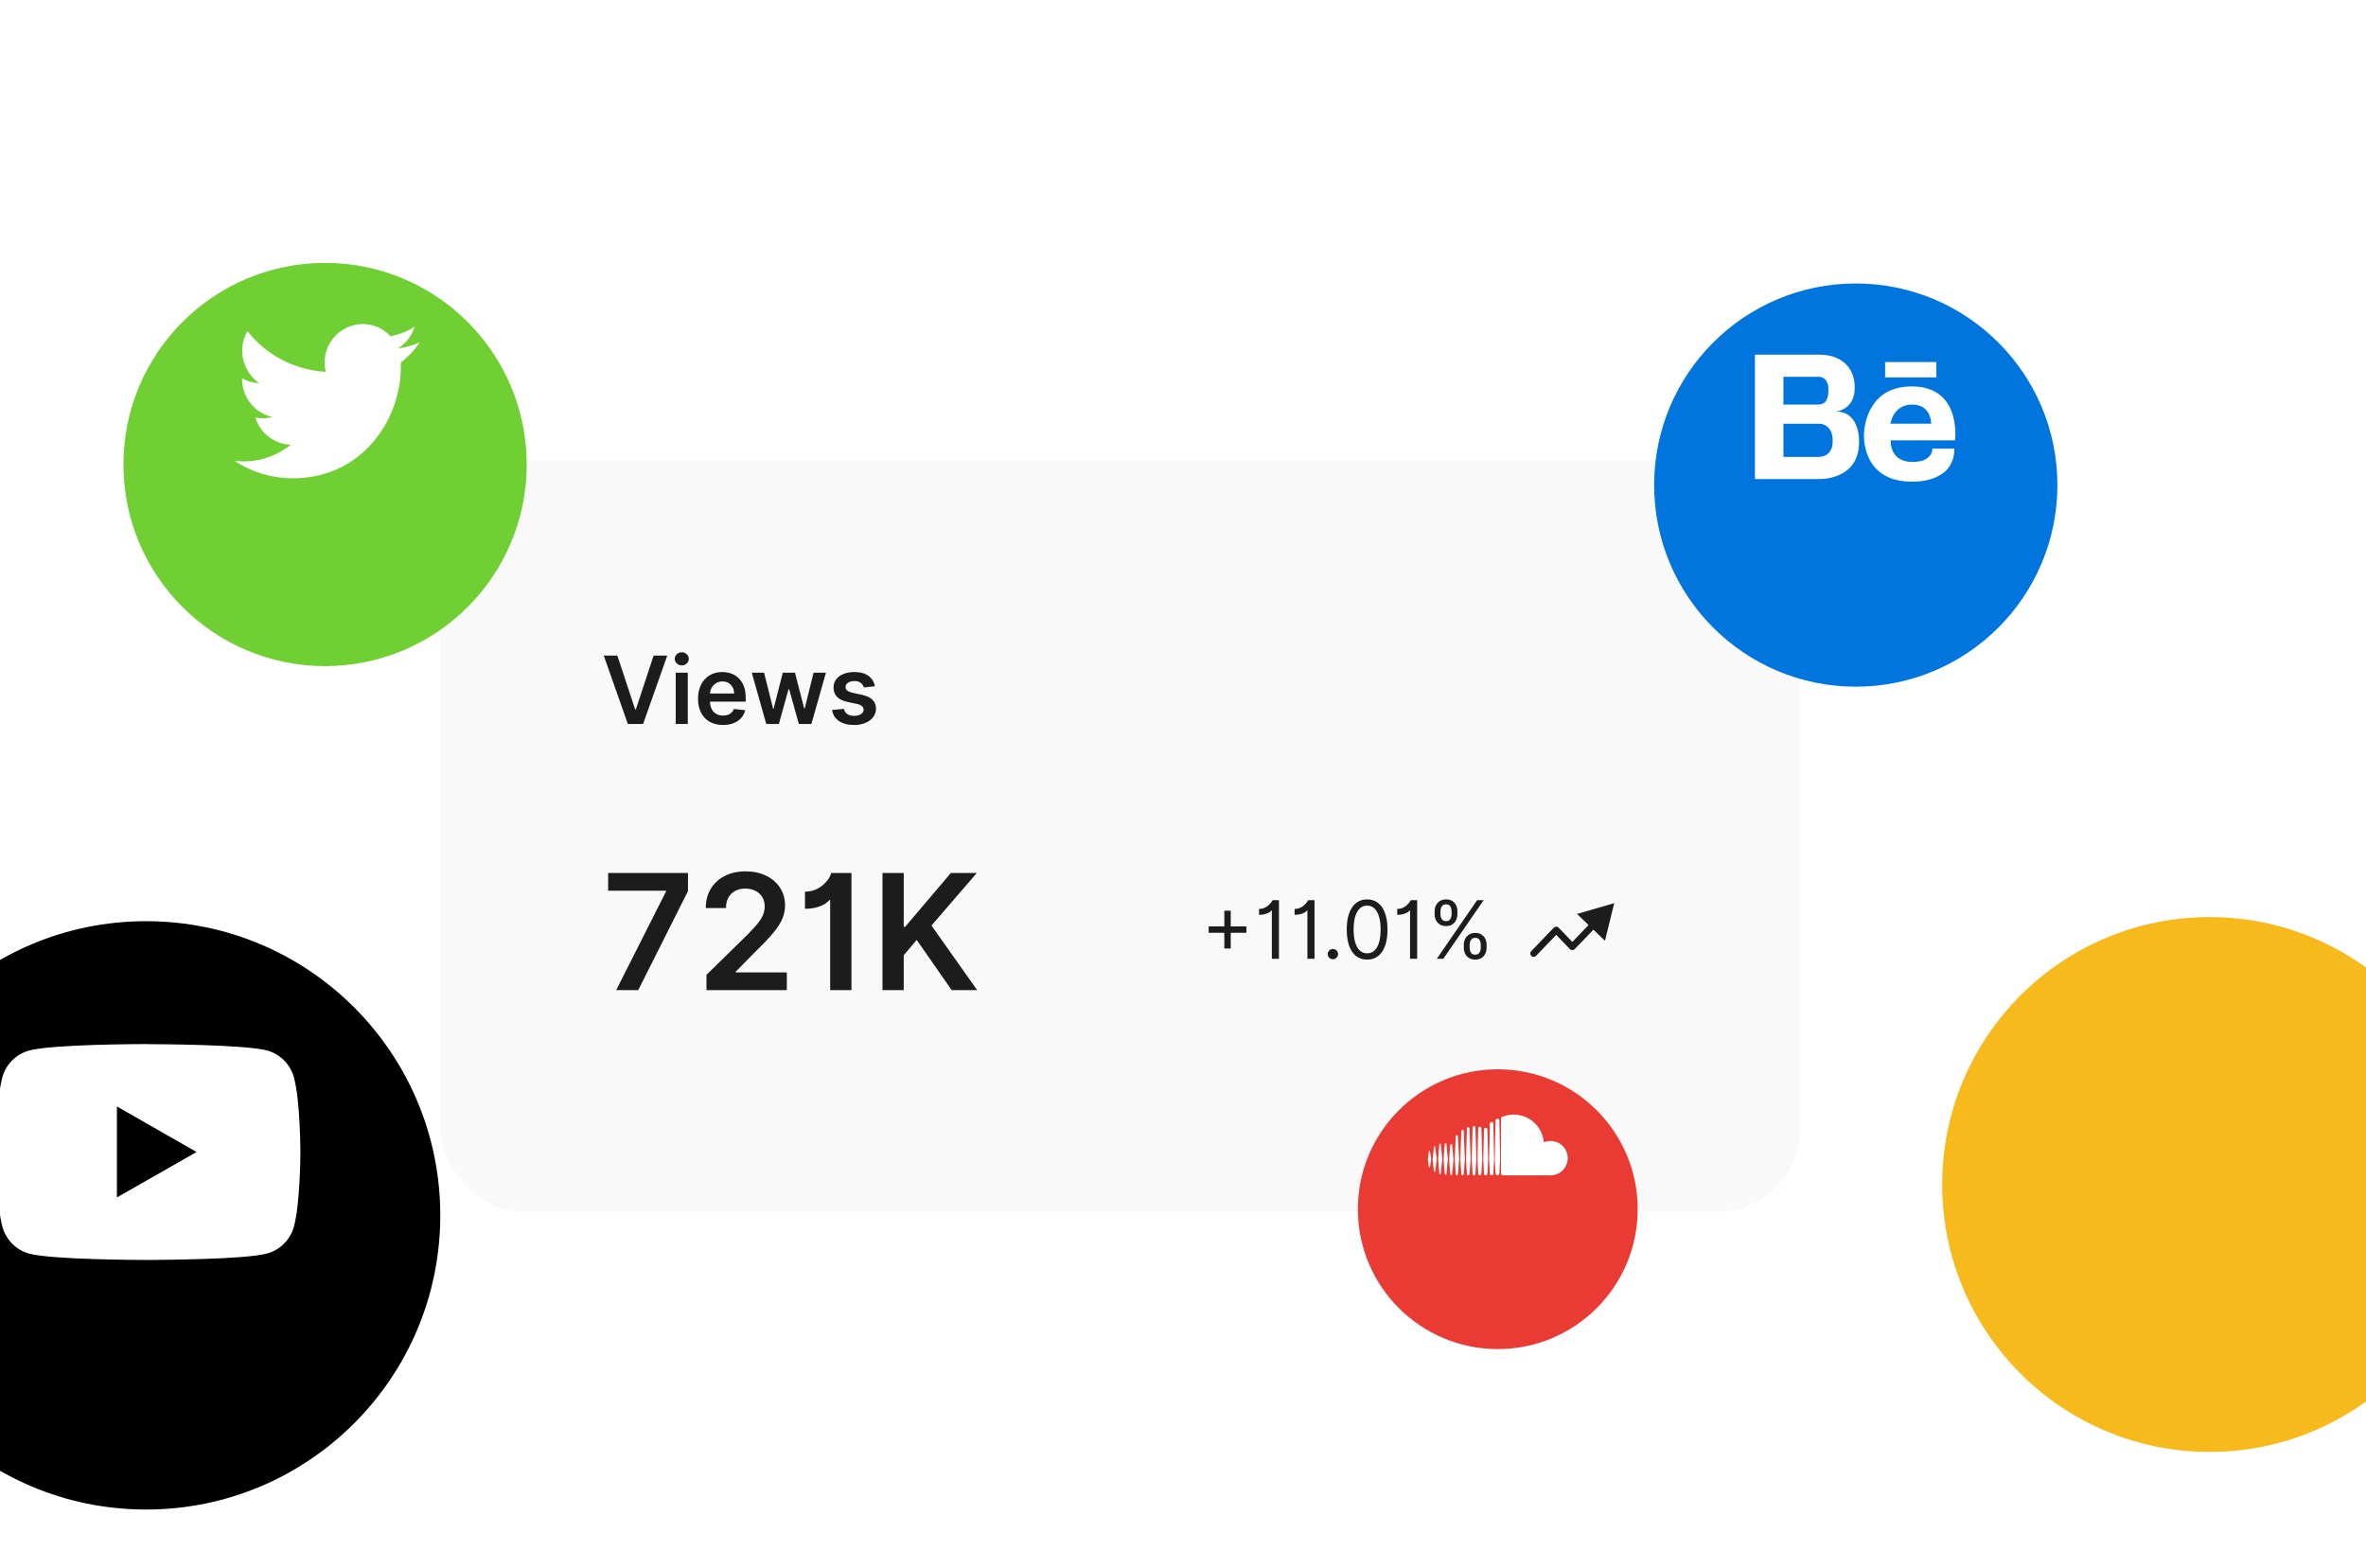 <svg width="575" height="381" viewBox="0 0 575 381" fill="none" xmlns="http://www.w3.org/2000/svg">
<g clip-path="url(#clip0_83_3731)">
<g filter="url(#filter0_d_83_3731)">
<rect x="107" y="108.79" width="330.5" height="182.795" rx="20.394" fill="#F9F9F9"/>
<path d="M150.033 156.343L154.358 169.423H154.528L158.845 156.343H162.155L156.297 172.96H152.581L146.73 156.343H150.033ZM164.214 172.96V160.497H167.152V172.96H164.214ZM165.691 158.728C165.226 158.728 164.825 158.574 164.49 158.266C164.155 157.952 163.987 157.576 163.987 157.138C163.987 156.694 164.155 156.318 164.49 156.01C164.825 155.696 165.226 155.539 165.691 155.539C166.162 155.539 166.562 155.696 166.892 156.01C167.227 156.318 167.395 156.694 167.395 157.138C167.395 157.576 167.227 157.952 166.892 158.266C166.562 158.574 166.162 158.728 165.691 158.728ZM175.69 173.204C174.44 173.204 173.361 172.944 172.452 172.425C171.549 171.9 170.854 171.159 170.367 170.202C169.88 169.239 169.636 168.105 169.636 166.802C169.636 165.52 169.88 164.395 170.367 163.426C170.859 162.453 171.546 161.695 172.428 161.154C173.309 160.608 174.345 160.335 175.535 160.335C176.304 160.335 177.028 160.459 177.71 160.708C178.397 160.952 179.003 161.33 179.528 161.844C180.058 162.358 180.474 163.013 180.777 163.808C181.08 164.597 181.232 165.539 181.232 166.631V167.532H171.016V165.552H178.416C178.411 164.99 178.289 164.489 178.051 164.051C177.813 163.608 177.48 163.259 177.053 163.004C176.631 162.75 176.139 162.623 175.576 162.623C174.976 162.623 174.448 162.769 173.994 163.061C173.539 163.348 173.185 163.727 172.931 164.197C172.682 164.662 172.555 165.174 172.549 165.731V167.459C172.549 168.184 172.682 168.806 172.947 169.325C173.212 169.839 173.583 170.234 174.059 170.51C174.535 170.78 175.092 170.916 175.73 170.916C176.158 170.916 176.544 170.856 176.89 170.737C177.237 170.613 177.537 170.432 177.791 170.194C178.045 169.956 178.237 169.661 178.367 169.309L181.11 169.617C180.937 170.342 180.607 170.975 180.12 171.516C179.638 172.052 179.022 172.468 178.27 172.766C177.518 173.058 176.658 173.204 175.69 173.204ZM186.222 172.96L182.7 160.497H185.694L187.885 169.26H187.999L190.238 160.497H193.2L195.439 169.212H195.561L197.719 160.497H200.722L197.192 172.96H194.133L191.796 164.538H191.626L189.289 172.96H186.222ZM212.623 163.791L209.945 164.084C209.87 163.813 209.737 163.559 209.548 163.321C209.364 163.083 209.115 162.891 208.801 162.745C208.488 162.599 208.104 162.526 207.649 162.526C207.038 162.526 206.524 162.658 206.107 162.923C205.696 163.188 205.493 163.532 205.499 163.954C205.493 164.316 205.626 164.611 205.896 164.838C206.172 165.065 206.627 165.252 207.26 165.398L209.386 165.852C210.565 166.107 211.441 166.51 212.015 167.061C212.593 167.613 212.885 168.335 212.891 169.228C212.885 170.012 212.656 170.705 212.201 171.305C211.752 171.9 211.127 172.365 210.327 172.701C209.526 173.036 208.607 173.204 207.568 173.204C206.043 173.204 204.815 172.885 203.884 172.246C202.954 171.603 202.399 170.707 202.221 169.561L205.085 169.285C205.215 169.847 205.491 170.272 205.913 170.559C206.335 170.845 206.884 170.989 207.56 170.989C208.258 170.989 208.818 170.845 209.239 170.559C209.667 170.272 209.881 169.918 209.881 169.496C209.881 169.139 209.743 168.844 209.467 168.611C209.196 168.379 208.774 168.2 208.201 168.076L206.075 167.629C204.88 167.381 203.995 166.961 203.422 166.372C202.848 165.777 202.564 165.025 202.57 164.116C202.564 163.348 202.773 162.683 203.194 162.12C203.622 161.552 204.214 161.114 204.971 160.805C205.734 160.492 206.613 160.335 207.609 160.335C209.069 160.335 210.219 160.646 211.057 161.268C211.901 161.89 212.423 162.731 212.623 163.791Z" fill="#1C1C1C"/>
<path d="M149.745 237.659L161.861 213.678V213.484H147.798V209.172H167.202V213.581L155.101 237.659H149.745ZM171.692 237.659V233.931L181.582 224.236C182.528 223.281 183.316 222.432 183.946 221.691C184.577 220.949 185.05 220.23 185.365 219.535C185.68 218.839 185.838 218.097 185.838 217.309C185.838 216.409 185.634 215.64 185.226 215C184.818 214.351 184.257 213.85 183.543 213.498C182.829 213.145 182.017 212.969 181.109 212.969C180.172 212.969 179.351 213.164 178.647 213.553C177.942 213.933 177.395 214.476 177.005 215.181C176.625 215.885 176.435 216.725 176.435 217.698H171.525C171.525 215.89 171.937 214.318 172.763 212.983C173.588 211.648 174.724 210.614 176.171 209.881C177.627 209.148 179.296 208.782 181.178 208.782C183.089 208.782 184.767 209.139 186.214 209.853C187.66 210.567 188.782 211.546 189.58 212.788C190.387 214.031 190.79 215.45 190.79 217.045C190.79 218.111 190.586 219.159 190.178 220.188C189.77 221.218 189.051 222.358 188.022 223.61C187.002 224.862 185.569 226.378 183.724 228.159L178.814 233.152V233.347H191.221V237.659H171.692ZM206.926 209.172V237.659H201.751V215.765H201.515C201.329 216.052 200.977 216.363 200.457 216.697C199.938 217.021 199.27 217.3 198.454 217.532C197.648 217.763 196.706 217.879 195.631 217.879V213.706C196.614 213.706 197.49 213.535 198.26 213.192C199.029 212.848 199.683 212.422 200.221 211.912C200.768 211.402 201.19 210.896 201.487 210.396C201.783 209.895 201.946 209.487 201.974 209.172H206.926ZM214.468 237.659V209.172H219.629V222.261H219.977L231.091 209.172H237.392L226.375 221.955L237.489 237.659H231.285L222.786 225.446L219.629 229.174V237.659H214.468Z" fill="#1C1C1C"/>
<path d="M297.545 227.533V218.352H299.103V227.533H297.545ZM293.734 223.722V222.164H302.914V223.722H293.734ZM310.817 215.793V230.037H309.092V218.297H308.981C308.916 218.426 308.749 218.575 308.48 218.742C308.211 218.904 307.863 219.048 307.437 219.173C307.01 219.294 306.523 219.354 305.976 219.354V217.907C306.528 217.907 307.006 217.807 307.409 217.608C307.812 217.409 308.149 217.175 308.418 216.906C308.691 216.637 308.897 216.393 309.037 216.175C309.18 215.957 309.264 215.83 309.287 215.793H310.817ZM319.462 215.793V230.037H317.737V218.297H317.626C317.561 218.426 317.394 218.575 317.125 218.742C316.856 218.904 316.508 219.048 316.082 219.173C315.655 219.294 315.168 219.354 314.621 219.354V217.907C315.173 217.907 315.651 217.807 316.054 217.608C316.457 217.409 316.794 217.175 317.063 216.906C317.336 216.637 317.542 216.393 317.682 216.175C317.825 215.957 317.909 215.83 317.932 215.793H319.462ZM323.927 230.148C323.584 230.148 323.29 230.025 323.044 229.779C322.798 229.534 322.675 229.239 322.675 228.896C322.675 228.553 322.798 228.258 323.044 228.013C323.29 227.767 323.584 227.644 323.927 227.644C324.27 227.644 324.565 227.767 324.81 228.013C325.056 228.258 325.179 228.553 325.179 228.896C325.179 229.123 325.121 229.332 325.005 229.522C324.894 229.712 324.743 229.865 324.553 229.981C324.368 230.092 324.159 230.148 323.927 230.148ZM332.245 230.231C331.197 230.231 330.305 229.946 329.568 229.376C328.83 228.801 328.267 227.969 327.878 226.879C327.488 225.785 327.293 224.463 327.293 222.915C327.293 221.375 327.488 220.061 327.878 218.971C328.272 217.877 328.837 217.042 329.575 216.467C330.316 215.888 331.207 215.598 332.245 215.598C333.284 215.598 334.172 215.888 334.909 216.467C335.651 217.042 336.217 217.877 336.606 218.971C337 220.061 337.197 221.375 337.197 222.915C337.197 224.463 337.002 225.785 336.613 226.879C336.223 227.969 335.66 228.801 334.923 229.376C334.186 229.946 333.293 230.231 332.245 230.231ZM332.245 228.701C333.284 228.701 334.091 228.201 334.666 227.199C335.24 226.197 335.528 224.769 335.528 222.915C335.528 221.681 335.396 220.631 335.132 219.764C334.872 218.897 334.496 218.236 334.005 217.782C333.518 217.328 332.931 217.1 332.245 217.1C331.216 217.1 330.411 217.608 329.832 218.624C329.252 219.634 328.962 221.065 328.962 222.915C328.962 224.148 329.092 225.196 329.352 226.058C329.612 226.921 329.985 227.577 330.472 228.027C330.963 228.476 331.554 228.701 332.245 228.701ZM344.403 215.793V230.037H342.678V218.297H342.566C342.501 218.426 342.335 218.575 342.066 218.742C341.797 218.904 341.449 219.048 341.022 219.173C340.596 219.294 340.109 219.354 339.562 219.354V217.907C340.114 217.907 340.591 217.807 340.995 217.608C341.398 217.409 341.734 217.175 342.003 216.906C342.277 216.637 342.483 216.393 342.622 216.175C342.766 215.957 342.849 215.83 342.872 215.793H344.403ZM355.746 227.366V226.615C355.746 226.095 355.853 225.62 356.066 225.189C356.284 224.753 356.599 224.405 357.012 224.146C357.429 223.881 357.935 223.749 358.528 223.749C359.131 223.749 359.636 223.881 360.044 224.146C360.452 224.405 360.761 224.753 360.969 225.189C361.178 225.62 361.282 226.095 361.282 226.615V227.366C361.282 227.885 361.176 228.363 360.962 228.799C360.754 229.23 360.443 229.578 360.03 229.842C359.622 230.102 359.122 230.231 358.528 230.231C357.925 230.231 357.418 230.102 357.005 229.842C356.592 229.578 356.279 229.23 356.066 228.799C355.853 228.363 355.746 227.885 355.746 227.366ZM357.165 226.615V227.366C357.165 227.797 357.267 228.184 357.471 228.527C357.675 228.866 358.027 229.035 358.528 229.035C359.015 229.035 359.358 228.866 359.557 228.527C359.761 228.184 359.863 227.797 359.863 227.366V226.615C359.863 226.184 359.766 225.799 359.571 225.46C359.377 225.117 359.029 224.946 358.528 224.946C358.041 224.946 357.691 225.117 357.478 225.46C357.269 225.799 357.165 226.184 357.165 226.615ZM348.652 219.215V218.464C348.652 217.944 348.759 217.469 348.972 217.038C349.19 216.602 349.505 216.254 349.918 215.995C350.335 215.73 350.84 215.598 351.434 215.598C352.037 215.598 352.542 215.73 352.95 215.995C353.358 216.254 353.667 216.602 353.875 217.038C354.084 217.469 354.188 217.944 354.188 218.464V219.215C354.188 219.734 354.082 220.212 353.868 220.647C353.66 221.079 353.349 221.426 352.936 221.691C352.528 221.95 352.027 222.08 351.434 222.08C350.831 222.08 350.324 221.95 349.911 221.691C349.498 221.426 349.185 221.079 348.972 220.647C348.759 220.212 348.652 219.734 348.652 219.215ZM350.071 218.464V219.215C350.071 219.646 350.173 220.033 350.377 220.376C350.581 220.715 350.933 220.884 351.434 220.884C351.921 220.884 352.264 220.715 352.463 220.376C352.667 220.033 352.769 219.646 352.769 219.215V218.464C352.769 218.032 352.672 217.648 352.477 217.309C352.282 216.966 351.935 216.794 351.434 216.794C350.947 216.794 350.597 216.966 350.384 217.309C350.175 217.648 350.071 218.032 350.071 218.464ZM349.181 230.037L358.973 215.793H360.559L350.766 230.037H349.181Z" fill="#1C1C1C"/>
<path fill-rule="evenodd" clip-rule="evenodd" d="M383.251 219.133L392.301 216.509L390.049 225.659L387.239 222.961L382.706 227.683C382.552 227.843 382.339 227.933 382.117 227.933C381.895 227.933 381.682 227.843 381.528 227.683L378.2 224.216L373.305 229.315C372.993 229.64 372.476 229.65 372.151 229.338C371.826 229.026 371.815 228.51 372.128 228.184L377.611 222.472C377.765 222.312 377.978 222.221 378.2 222.221C378.422 222.221 378.635 222.312 378.789 222.472L382.117 225.939L386.061 221.831L383.251 219.133Z" fill="#1C1C1C"/>
</g>
<g filter="url(#filter1_dd_83_3731)">
<circle cx="451" cy="102" r="49" fill="#0075DD"/>
</g>
<path d="M464.604 93.917C476.625 93.917 475.187 106.583 475.125 107V107.021H459.479C459.479 112.646 464.792 112.271 464.792 112.271C469.646 112.271 469.646 109.229 469.625 109.042H474.958C474.958 117.646 464.604 117.063 464.604 117.063C452.208 117.063 453 105.521 453 105.521V105.479C453 104.708 453.417 93.917 464.604 93.917ZM426.479 86.209H442.208C447 86.209 450.75 88.854 450.75 94.271C450.75 99.688 446.167 100.021 446.167 100.021C452.229 100.021 451.792 107.521 451.792 107.521C451.792 115.979 443.708 116.417 442.396 116.438H426.5V86.229L426.479 86.209ZM442.208 103H433.417V111.063H441.771C443.021 111.042 445.396 110.667 445.396 107.146C445.396 103.25 442.646 103 442.271 102.979H442.229L442.208 103ZM464.708 98.334C460.208 98.334 459.458 102.688 459.417 102.979H469.333V102.938C469.333 102.417 469.104 98.334 464.729 98.334H464.708ZM442.229 91.584H433.417V98.334H441.667C443.083 98.334 444.354 97.875 444.354 94.729C444.354 91.854 442.562 91.604 442.271 91.604H442.229V91.584ZM470.583 88V91.729H458.125V88H470.583Z" fill="white"/>
<g filter="url(#filter2_dd_83_3731)">
<circle cx="79" cy="97" r="49" fill="#70CF32"/>
</g>
<g filter="url(#filter3_dd_83_3731)">
<circle cx="35.5" cy="279.5" r="71.5" fill="black"/>
</g>
<path d="M36.123 253.792C37.943 253.792 59.372 253.853 64.922 255.333C66.497 255.767 67.93 256.609 69.078 257.772C70.225 258.936 71.046 260.381 71.458 261.962C73 267.821 73 280 73 280V280.123C73 281.449 72.907 292.549 71.458 298.007C71.051 299.594 70.232 301.045 69.085 302.215C67.937 303.384 66.501 304.23 64.922 304.667C59.495 306.147 38.867 306.208 36.247 306.239H35.722C33.102 306.239 12.474 306.147 7.078 304.697C5.495 304.258 4.057 303.407 2.909 302.232C1.761 301.057 0.944 299.599 0.542 298.007C-0.753 293.042 -0.969 283.515 -1 280.74V279.198C-0.969 276.423 -0.753 266.896 0.542 261.932C0.958 260.356 1.782 258.917 2.929 257.759C4.076 256.601 5.507 255.765 7.078 255.333C12.628 253.822 34.057 253.761 35.877 253.761L36.123 253.792ZM28.415 268.9V291.038L47.778 280L28.415 268.931V268.9Z" fill="white"/>
<g filter="url(#filter4_dd_83_3731)">
<circle cx="537" cy="272" r="65" fill="#F7BA1C"/>
</g>
<g clip-path="url(#clip1_83_3731)">
<path d="M102 83.194C100.319 83.963 98.529 84.469 96.694 84.694C98.641 83.494 100.086 81.628 100.763 79.444C98.981 80.531 97.013 81.319 94.894 81.731C94.039 80.791 92.996 80.04 91.834 79.527C90.672 79.013 89.415 78.749 88.144 78.75C86.73 78.764 85.338 79.099 84.072 79.729C82.806 80.359 81.7 81.267 80.835 82.386C79.971 83.504 79.371 84.805 79.082 86.188C78.792 87.572 78.82 89.003 79.162 90.375C75.469 90.173 71.86 89.186 68.579 87.479C65.297 85.772 62.417 83.384 60.131 80.475C58.939 82.561 58.572 85.018 59.103 87.361C59.634 89.704 61.025 91.763 63 93.131C61.529 93.078 60.094 92.666 58.819 91.931V92.062C58.819 96.638 62.006 100.463 66.225 101.344C64.868 101.716 63.443 101.767 62.062 101.494C63.244 105.263 66.656 108 70.688 108.075C68.787 109.617 66.596 110.76 64.244 111.436C61.893 112.113 59.429 112.309 57 112.013C61.201 114.783 66.124 116.257 71.156 116.25C88.144 116.25 97.406 101.813 97.406 89.306V88.088C99.206 86.756 100.762 85.088 102 83.194Z" fill="white"/>
</g>
<g filter="url(#filter5_dd_83_3731)">
<circle cx="364" cy="278" r="34" fill="#E93A33"/>
</g>
<g clip-path="url(#clip2_83_3731)">
<path d="M348.643 284.885C348.714 284.885 348.785 284.828 348.785 284.743L349.168 281.768L348.785 278.708C348.785 278.637 348.714 278.567 348.643 278.567C348.573 278.567 348.502 278.637 348.502 278.708L348.162 281.768L348.502 284.743C348.502 284.828 348.573 284.885 348.643 284.885ZM347.383 283.752C347.453 283.752 347.51 283.695 347.524 283.624L347.808 281.768L347.524 279.884C347.51 279.799 347.453 279.742 347.383 279.742C347.312 279.742 347.255 279.799 347.241 279.884L347 281.768L347.255 283.624C347.255 283.695 347.312 283.766 347.397 283.766L347.383 283.752ZM350.145 278.142C350.145 278.042 350.06 277.972 349.975 277.972C349.89 277.972 349.819 278.042 349.805 278.142L349.493 281.768L349.805 285.253C349.805 285.352 349.89 285.423 349.975 285.423C350.06 285.423 350.131 285.352 350.145 285.267L350.513 281.768L350.145 278.142ZM351.321 285.565C351.434 285.565 351.519 285.48 351.519 285.367L351.859 281.768L351.519 278.042C351.519 277.929 351.434 277.844 351.321 277.844C351.295 277.844 351.269 277.849 351.245 277.859C351.221 277.869 351.199 277.884 351.181 277.902C351.162 277.921 351.148 277.942 351.138 277.967C351.128 277.991 351.123 278.016 351.123 278.042L350.825 281.768L351.123 285.367C351.123 285.48 351.222 285.565 351.321 285.565ZM352.681 285.622C352.808 285.622 352.908 285.522 352.908 285.395L353.233 281.768L352.908 278.312C352.908 278.184 352.808 278.085 352.681 278.085C352.621 278.085 352.563 278.109 352.521 278.151C352.478 278.194 352.454 278.252 352.454 278.312L352.171 281.768L352.454 285.395C352.454 285.537 352.553 285.622 352.681 285.622ZM354.608 281.768L354.31 276.158C354.31 276.017 354.183 275.903 354.055 275.903C353.913 275.903 353.8 276.002 353.786 276.158L353.531 281.768L353.786 285.395C353.8 285.537 353.913 285.65 354.055 285.65C354.197 285.65 354.296 285.537 354.31 285.395L354.608 281.768ZM355.429 285.664C355.571 285.664 355.713 285.537 355.713 285.381L355.996 281.768L355.713 274.869C355.713 274.794 355.683 274.722 355.63 274.669C355.576 274.616 355.504 274.586 355.429 274.586C355.354 274.586 355.282 274.616 355.229 274.669C355.176 274.722 355.146 274.794 355.146 274.869L354.891 281.768L355.146 285.381C355.146 285.537 355.288 285.664 355.429 285.664ZM356.818 273.977C356.648 273.977 356.506 274.118 356.506 274.288L356.279 281.768L356.506 285.338C356.506 285.522 356.648 285.65 356.818 285.65C356.988 285.65 357.129 285.508 357.129 285.338L357.398 281.768L357.129 274.288C357.129 274.118 356.988 273.977 356.818 273.977ZM358.234 285.664C358.404 285.664 358.56 285.522 358.56 285.324L358.801 281.782L358.56 274.047C358.562 274.002 358.555 273.956 358.538 273.913C358.522 273.87 358.497 273.831 358.466 273.798C358.434 273.765 358.396 273.738 358.353 273.72C358.311 273.702 358.266 273.693 358.22 273.693C358.036 273.693 357.88 273.849 357.88 274.047L357.668 281.768L357.88 285.31C357.88 285.508 358.022 285.664 358.22 285.664H358.234ZM359.637 285.664C359.835 285.664 360.005 285.494 360.005 285.282L360.232 281.768L360.005 274.232C360.005 274.134 359.966 274.04 359.897 273.971C359.828 273.902 359.734 273.863 359.637 273.863C359.587 273.861 359.538 273.87 359.491 273.887C359.445 273.905 359.403 273.932 359.367 273.966C359.331 274 359.303 274.042 359.283 274.087C359.264 274.133 359.254 274.182 359.254 274.232L359.07 281.768L359.254 285.282C359.254 285.494 359.424 285.664 359.637 285.664ZM361.663 281.768L361.464 274.515C361.46 274.408 361.416 274.308 361.339 274.234C361.262 274.16 361.16 274.118 361.053 274.118C360.949 274.122 360.85 274.165 360.777 274.238C360.703 274.312 360.66 274.411 360.657 274.515L360.473 281.768L360.657 285.267C360.657 285.375 360.699 285.477 360.775 285.553C360.851 285.629 360.953 285.671 361.06 285.671C361.167 285.671 361.27 285.629 361.346 285.553C361.422 285.477 361.464 285.375 361.464 285.267L361.663 281.768ZM362.498 285.678C362.611 285.678 362.719 285.634 362.799 285.554C362.879 285.474 362.923 285.366 362.923 285.253L363.108 281.768L362.923 273.127C362.923 273.071 362.912 273.016 362.891 272.964C362.87 272.912 362.838 272.866 362.799 272.826C362.759 272.787 362.713 272.755 362.661 272.734C362.609 272.713 362.554 272.702 362.498 272.702C362.443 272.702 362.387 272.713 362.336 272.734C362.284 272.755 362.237 272.787 362.198 272.826C362.158 272.866 362.127 272.912 362.106 272.964C362.084 273.016 362.073 273.071 362.073 273.127L361.903 281.768L362.059 285.239C362.059 285.48 362.258 285.664 362.484 285.664L362.498 285.678ZM363.915 271.894C363.793 271.898 363.678 271.949 363.594 272.036C363.509 272.123 363.462 272.24 363.462 272.362L363.263 281.768L363.462 285.197C363.462 285.437 363.674 285.65 363.915 285.65C364.17 285.65 364.383 285.437 364.383 285.197L364.581 281.768L364.383 272.362C364.383 272.238 364.333 272.119 364.246 272.031C364.158 271.943 364.039 271.894 363.915 271.894ZM365.233 285.678H376.821C377.44 285.679 378.051 285.542 378.611 285.277C379.17 285.012 379.664 284.627 380.056 284.148C380.448 283.669 380.729 283.11 380.879 282.509C381.029 281.908 381.043 281.282 380.921 280.675C380.799 280.069 380.544 279.496 380.174 279C379.803 278.504 379.328 278.097 378.781 277.807C378.234 277.517 377.63 277.352 377.012 277.324C376.393 277.296 375.776 277.406 375.206 277.646C375.109 276.503 374.746 275.399 374.147 274.421C373.547 273.443 372.728 272.619 371.754 272.014C370.78 271.408 369.678 271.039 368.536 270.934C367.394 270.83 366.243 270.994 365.176 271.412C364.864 271.54 364.779 271.667 364.779 271.908V285.182C364.779 285.437 364.978 285.65 365.233 285.678Z" fill="white"/>
</g>
</g>
<defs>
<filter id="filter0_d_83_3731" x="102.495" y="107.288" width="339.511" height="191.806" filterUnits="userSpaceOnUse" color-interpolation-filters="sRGB">
<feFlood flood-opacity="0" result="BackgroundImageFix"/>
<feColorMatrix in="SourceAlpha" type="matrix" values="0 0 0 0 0 0 0 0 0 0 0 0 0 0 0 0 0 0 127 0" result="hardAlpha"/>
<feMorphology radius="1.502" operator="erode" in="SourceAlpha" result="effect1_dropShadow_83_3731"/>
<feOffset dy="3.004"/>
<feGaussianBlur stdDeviation="3.004"/>
<feComposite in2="hardAlpha" operator="out"/>
<feColorMatrix type="matrix" values="0 0 0 0 0.024 0 0 0 0 0.094 0 0 0 0 0.173 0 0 0 0.2 0"/>
<feBlend mode="normal" in2="BackgroundImageFix" result="effect1_dropShadow_83_3731"/>
<feBlend mode="normal" in="SourceGraphic" in2="effect1_dropShadow_83_3731" result="shape"/>
</filter>
<filter id="filter1_dd_83_3731" x="371.083" y="35.333" width="159.833" height="159.833" filterUnits="userSpaceOnUse" color-interpolation-filters="sRGB">
<feFlood flood-opacity="0" result="BackgroundImageFix"/>
<feColorMatrix in="SourceAlpha" type="matrix" values="0 0 0 0 0 0 0 0 0 0 0 0 0 0 0 0 0 0 127 0" result="hardAlpha"/>
<feOffset dy="2.65"/>
<feGaussianBlur stdDeviation="4.417"/>
<feComposite in2="hardAlpha" operator="out"/>
<feColorMatrix type="matrix" values="0 0 0 0 0 0 0 0 0 0 0 0 0 0 0 0 0 0 0.07 0"/>
<feBlend mode="normal" in2="BackgroundImageFix" result="effect1_dropShadow_83_3731"/>
<feColorMatrix in="SourceAlpha" type="matrix" values="0 0 0 0 0 0 0 0 0 0 0 0 0 0 0 0 0 0 127 0" result="hardAlpha"/>
<feOffset dy="13.25"/>
<feGaussianBlur stdDeviation="15.458"/>
<feComposite in2="hardAlpha" operator="out"/>
<feColorMatrix type="matrix" values="0 0 0 0 0 0 0 0 0 0 0 0 0 0 0 0 0 0 0.1 0"/>
<feBlend mode="normal" in2="effect1_dropShadow_83_3731" result="effect2_dropShadow_83_3731"/>
<feBlend mode="normal" in="SourceGraphic" in2="effect2_dropShadow_83_3731" result="shape"/>
</filter>
<filter id="filter2_dd_83_3731" x="-0.917" y="30.333" width="159.833" height="159.833" filterUnits="userSpaceOnUse" color-interpolation-filters="sRGB">
<feFlood flood-opacity="0" result="BackgroundImageFix"/>
<feColorMatrix in="SourceAlpha" type="matrix" values="0 0 0 0 0 0 0 0 0 0 0 0 0 0 0 0 0 0 127 0" result="hardAlpha"/>
<feOffset dy="2.65"/>
<feGaussianBlur stdDeviation="4.417"/>
<feComposite in2="hardAlpha" operator="out"/>
<feColorMatrix type="matrix" values="0 0 0 0 0 0 0 0 0 0 0 0 0 0 0 0 0 0 0.07 0"/>
<feBlend mode="normal" in2="BackgroundImageFix" result="effect1_dropShadow_83_3731"/>
<feColorMatrix in="SourceAlpha" type="matrix" values="0 0 0 0 0 0 0 0 0 0 0 0 0 0 0 0 0 0 127 0" result="hardAlpha"/>
<feOffset dy="13.25"/>
<feGaussianBlur stdDeviation="15.458"/>
<feComposite in2="hardAlpha" operator="out"/>
<feColorMatrix type="matrix" values="0 0 0 0 0 0 0 0 0 0 0 0 0 0 0 0 0 0 0.1 0"/>
<feBlend mode="normal" in2="effect1_dropShadow_83_3731" result="effect2_dropShadow_83_3731"/>
<feBlend mode="normal" in="SourceGraphic" in2="effect2_dropShadow_83_3731" result="shape"/>
</filter>
<filter id="filter3_dd_83_3731" x="-66.917" y="190.333" width="204.833" height="204.833" filterUnits="userSpaceOnUse" color-interpolation-filters="sRGB">
<feFlood flood-opacity="0" result="BackgroundImageFix"/>
<feColorMatrix in="SourceAlpha" type="matrix" values="0 0 0 0 0 0 0 0 0 0 0 0 0 0 0 0 0 0 127 0" result="hardAlpha"/>
<feOffset dy="2.65"/>
<feGaussianBlur stdDeviation="4.417"/>
<feComposite in2="hardAlpha" operator="out"/>
<feColorMatrix type="matrix" values="0 0 0 0 0 0 0 0 0 0 0 0 0 0 0 0 0 0 0.07 0"/>
<feBlend mode="normal" in2="BackgroundImageFix" result="effect1_dropShadow_83_3731"/>
<feColorMatrix in="SourceAlpha" type="matrix" values="0 0 0 0 0 0 0 0 0 0 0 0 0 0 0 0 0 0 127 0" result="hardAlpha"/>
<feOffset dy="13.25"/>
<feGaussianBlur stdDeviation="15.458"/>
<feComposite in2="hardAlpha" operator="out"/>
<feColorMatrix type="matrix" values="0 0 0 0 0 0 0 0 0 0 0 0 0 0 0 0 0 0 0.1 0"/>
<feBlend mode="normal" in2="effect1_dropShadow_83_3731" result="effect2_dropShadow_83_3731"/>
<feBlend mode="normal" in="SourceGraphic" in2="effect2_dropShadow_83_3731" result="shape"/>
</filter>
<filter id="filter4_dd_83_3731" x="441.083" y="189.333" width="191.833" height="191.833" filterUnits="userSpaceOnUse" color-interpolation-filters="sRGB">
<feFlood flood-opacity="0" result="BackgroundImageFix"/>
<feColorMatrix in="SourceAlpha" type="matrix" values="0 0 0 0 0 0 0 0 0 0 0 0 0 0 0 0 0 0 127 0" result="hardAlpha"/>
<feOffset dy="2.65"/>
<feGaussianBlur stdDeviation="4.417"/>
<feComposite in2="hardAlpha" operator="out"/>
<feColorMatrix type="matrix" values="0 0 0 0 0 0 0 0 0 0 0 0 0 0 0 0 0 0 0.07 0"/>
<feBlend mode="normal" in2="BackgroundImageFix" result="effect1_dropShadow_83_3731"/>
<feColorMatrix in="SourceAlpha" type="matrix" values="0 0 0 0 0 0 0 0 0 0 0 0 0 0 0 0 0 0 127 0" result="hardAlpha"/>
<feOffset dy="13.25"/>
<feGaussianBlur stdDeviation="15.458"/>
<feComposite in2="hardAlpha" operator="out"/>
<feColorMatrix type="matrix" values="0 0 0 0 0 0 0 0 0 0 0 0 0 0 0 0 0 0 0.1 0"/>
<feBlend mode="normal" in2="effect1_dropShadow_83_3731" result="effect2_dropShadow_83_3731"/>
<feBlend mode="normal" in="SourceGraphic" in2="effect2_dropShadow_83_3731" result="shape"/>
</filter>
<filter id="filter5_dd_83_3731" x="299.083" y="226.333" width="129.833" height="129.833" filterUnits="userSpaceOnUse" color-interpolation-filters="sRGB">
<feFlood flood-opacity="0" result="BackgroundImageFix"/>
<feColorMatrix in="SourceAlpha" type="matrix" values="0 0 0 0 0 0 0 0 0 0 0 0 0 0 0 0 0 0 127 0" result="hardAlpha"/>
<feOffset dy="2.65"/>
<feGaussianBlur stdDeviation="4.417"/>
<feComposite in2="hardAlpha" operator="out"/>
<feColorMatrix type="matrix" values="0 0 0 0 0 0 0 0 0 0 0 0 0 0 0 0 0 0 0.07 0"/>
<feBlend mode="normal" in2="BackgroundImageFix" result="effect1_dropShadow_83_3731"/>
<feColorMatrix in="SourceAlpha" type="matrix" values="0 0 0 0 0 0 0 0 0 0 0 0 0 0 0 0 0 0 127 0" result="hardAlpha"/>
<feOffset dy="13.25"/>
<feGaussianBlur stdDeviation="15.458"/>
<feComposite in2="hardAlpha" operator="out"/>
<feColorMatrix type="matrix" values="0 0 0 0 0 0 0 0 0 0 0 0 0 0 0 0 0 0 0.1 0"/>
<feBlend mode="normal" in2="effect1_dropShadow_83_3731" result="effect2_dropShadow_83_3731"/>
<feBlend mode="normal" in="SourceGraphic" in2="effect2_dropShadow_83_3731" result="shape"/>
</filter>
<clipPath id="clip0_83_3731">
<rect width="575" height="381" fill="white"/>
</clipPath>
<clipPath id="clip1_83_3731">
<rect width="45" height="45" fill="white" transform="translate(57 75)"/>
</clipPath>
<clipPath id="clip2_83_3731">
<rect width="34" height="34" fill="white" transform="translate(347 261)"/>
</clipPath>
</defs>
</svg>
